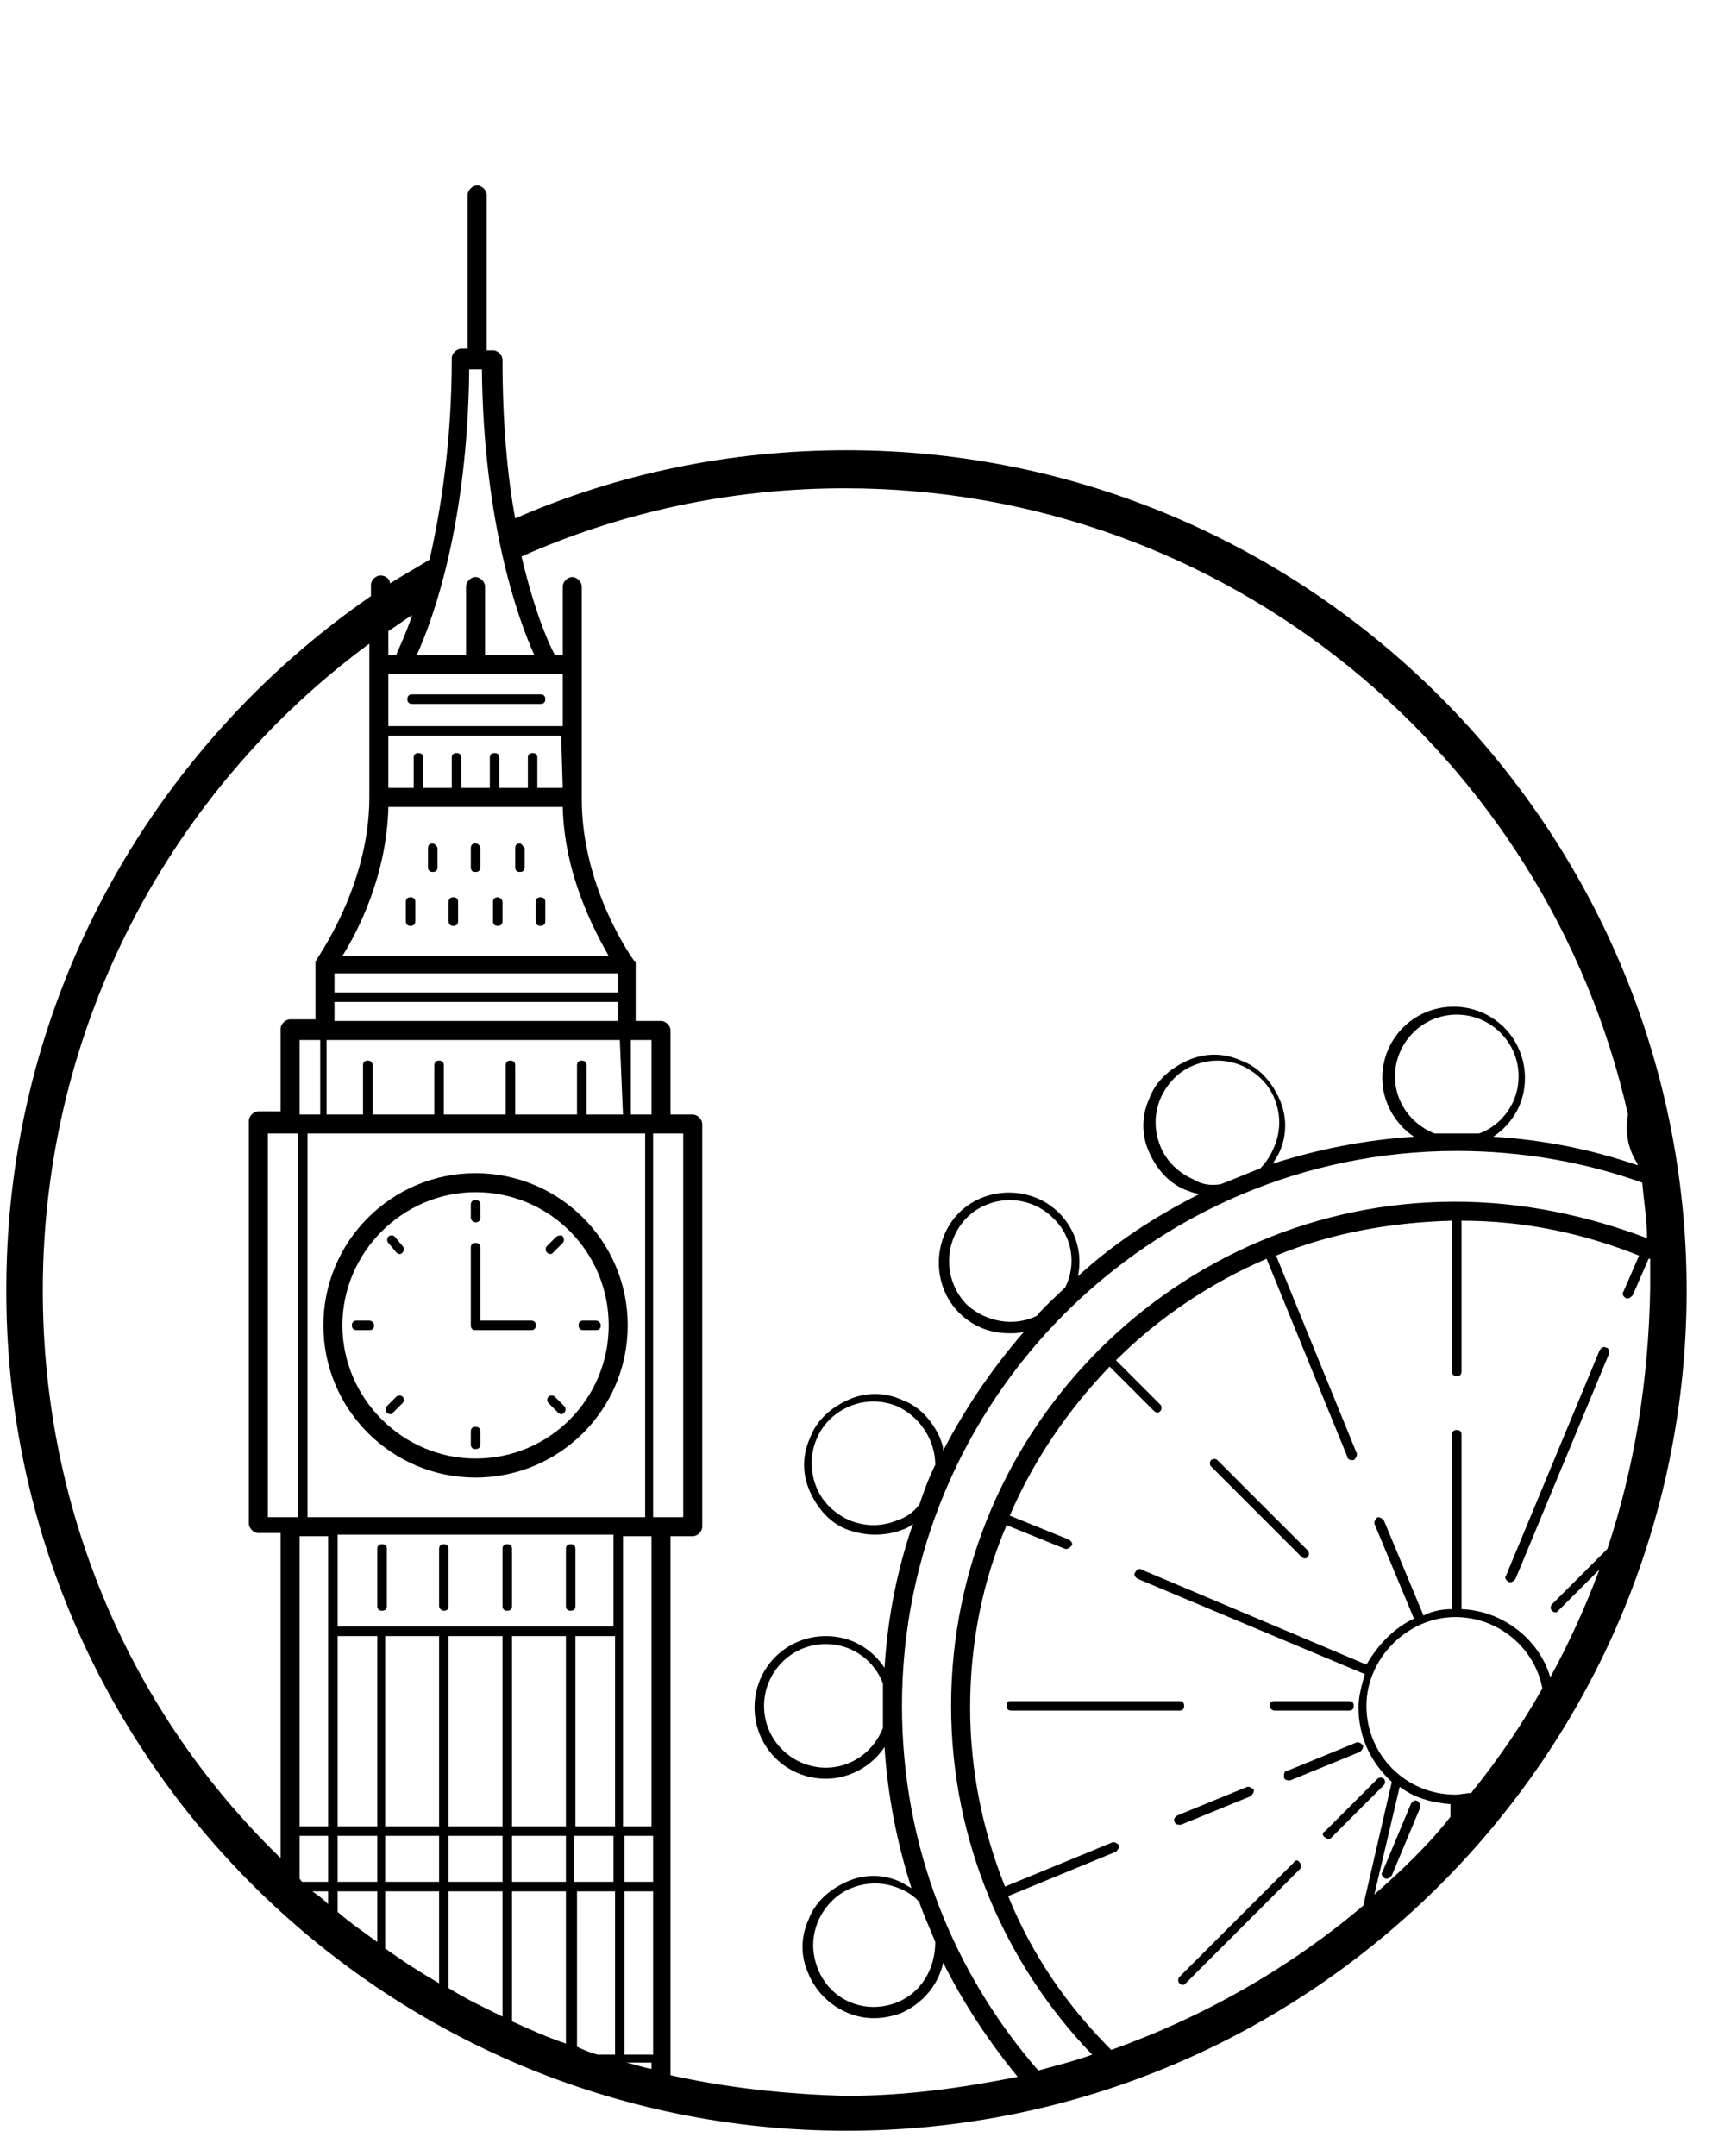 <?xml version="1.0" encoding="utf-8"?>
<!-- Generator: Adobe Illustrator 24.2.0, SVG Export Plug-In . SVG Version: 6.00 Build 0)  -->
<svg version="1.1" id="Layer_1" xmlns="http://www.w3.org/2000/svg" xmlns:xlink="http://www.w3.org/1999/xlink" x="0px" y="0px"
	 viewBox="0 0 108 136" style="enable-background:new 0 0 108 136;" xml:space="preserve">
<g id="Layer_5">
	<g>
		<path d="M30,74c-5.3,0-9.6,4.3-9.6,9.6c0,5.3,4.3,9.6,9.6,9.6s9.6-4.3,9.6-9.6S35.3,74,30,74z M30,92c-4.6,0-8.4-3.8-8.4-8.4
			s3.8-8.4,8.4-8.4c4.7,0,8.4,3.8,8.4,8.4S34.7,92,30,92z M25.7,44.1c0,0.2,0.1,0.3,0.3,0.3h8.1c0.2,0,0.3-0.1,0.3-0.3
			s-0.1-0.3-0.3-0.3H26C25.8,43.8,25.7,43.9,25.7,44.1z M27.3,53.2c-0.2,0-0.3,0.1-0.3,0.3v1.2c0,0.2,0.1,0.3,0.3,0.3
			c0.2,0,0.3-0.1,0.3-0.3v-1.2C27.6,53.4,27.4,53.2,27.3,53.2z M30,53.2c-0.2,0-0.3,0.1-0.3,0.3v1.2c0,0.2,0.1,0.3,0.3,0.3
			c0.2,0,0.3-0.1,0.3-0.3v-1.2C30.3,53.4,30.2,53.2,30,53.2z M32.8,53.2c-0.2,0-0.3,0.1-0.3,0.3v1.2c0,0.2,0.1,0.3,0.3,0.3
			s0.3-0.1,0.3-0.3v-1.2C33,53.4,32.9,53.2,32.8,53.2z M25.9,56.6c-0.2,0-0.3,0.1-0.3,0.3v1.2c0,0.2,0.1,0.3,0.3,0.3
			c0.2,0,0.3-0.1,0.3-0.3v-1.2C26.2,56.7,26.1,56.6,25.9,56.6z M28.6,56.6c-0.2,0-0.3,0.1-0.3,0.3v1.2c0,0.2,0.1,0.3,0.3,0.3
			s0.3-0.1,0.3-0.3v-1.2C28.9,56.7,28.8,56.6,28.6,56.6z M31.4,56.6c-0.2,0-0.3,0.1-0.3,0.3v1.2c0,0.2,0.1,0.3,0.3,0.3
			c0.2,0,0.3-0.1,0.3-0.3v-1.2C31.7,56.7,31.5,56.6,31.4,56.6z M34.1,56.6c-0.2,0-0.3,0.1-0.3,0.3v1.2c0,0.2,0.1,0.3,0.3,0.3
			s0.3-0.1,0.3-0.3v-1.2C34.4,56.7,34.3,56.6,34.1,56.6z M24.1,101.6c0.2,0,0.3-0.1,0.3-0.3v-3.6c0-0.2-0.1-0.3-0.3-0.3
			c-0.2,0-0.3,0.1-0.3,0.3v3.6C23.8,101.5,23.9,101.6,24.1,101.6z M28,101.6c0.2,0,0.3-0.1,0.3-0.3v-3.6c0-0.2-0.1-0.3-0.3-0.3
			c-0.2,0-0.3,0.1-0.3,0.3v3.6C27.7,101.5,27.9,101.6,28,101.6z M32,101.6c0.2,0,0.3-0.1,0.3-0.3v-3.6c0-0.2-0.1-0.3-0.3-0.3
			s-0.3,0.1-0.3,0.3v3.6C31.7,101.5,31.8,101.6,32,101.6z M36,101.6c0.2,0,0.3-0.1,0.3-0.3v-3.6c0-0.2-0.1-0.3-0.3-0.3
			s-0.3,0.1-0.3,0.3v3.6C35.7,101.5,35.8,101.6,36,101.6L36,101.6z"/>
		<path d="M33.5,83.3h-3.2v-4.6c0-0.2-0.1-0.3-0.3-0.3c-0.2,0-0.3,0.1-0.3,0.3v4.9c0,0.2,0.1,0.3,0.3,0.3h3.5c0.2,0,0.3-0.1,0.3-0.3
			S33.7,83.3,33.5,83.3L33.5,83.3z M30,90c-0.2,0-0.3,0.1-0.3,0.3v0.8c0,0.2,0.1,0.3,0.3,0.3c0.2,0,0.3-0.1,0.3-0.3v-0.8
			C30.3,90.1,30.2,90,30,90L30,90z M30,77.1c0.2,0,0.3-0.1,0.3-0.3V76c0-0.2-0.1-0.3-0.3-0.3c-0.2,0-0.3,0.1-0.3,0.3v0.8
			C29.7,77,29.9,77.1,30,77.1z M23.3,83.3h-0.8c-0.2,0-0.3,0.1-0.3,0.3s0.1,0.3,0.3,0.3h0.8c0.2,0,0.3-0.1,0.3-0.3
			S23.4,83.3,23.3,83.3z M37.6,83.3h-0.8c-0.2,0-0.3,0.1-0.3,0.3s0.1,0.3,0.3,0.3h0.8c0.2,0,0.3-0.1,0.3-0.3S37.7,83.3,37.6,83.3z
			 M25,88.1l-0.6,0.6c-0.1,0.1-0.1,0.3,0,0.4c0,0,0.1,0.1,0.2,0.1s0.1,0,0.2-0.1l0.6-0.6c0.1-0.1,0.1-0.3,0-0.4
			C25.3,88,25.1,88,25,88.1L25,88.1z M35.1,78l-0.6,0.6c-0.1,0.1-0.1,0.3,0,0.4c0,0,0.1,0.1,0.2,0.1c0.1,0,0.1,0,0.2-0.1l0.6-0.6
			c0.1-0.1,0.1-0.3,0-0.4C35.5,77.9,35.3,77.9,35.1,78z M25,79c0,0,0.1,0.1,0.2,0.1s0.1,0,0.2-0.1s0.1-0.3,0-0.4L24.9,78
			c-0.1-0.1-0.3-0.1-0.4,0s-0.1,0.3,0,0.4L25,79L25,79z M35,88.1c-0.1-0.1-0.3-0.1-0.4,0c-0.1,0.1-0.1,0.3,0,0.4l0.6,0.6
			c0,0,0.1,0.1,0.2,0.1c0.1,0,0.1,0,0.2-0.1c0.1-0.1,0.1-0.3,0-0.4L35,88.1z M63.5,107.6c0,0.2,0.1,0.3,0.3,0.3h10.6
			c0.2,0,0.3-0.1,0.3-0.3c0-0.2-0.1-0.3-0.3-0.3H63.7C63.6,107.3,63.5,107.4,63.5,107.6z M80.4,107.9h4.7c0.2,0,0.3-0.1,0.3-0.3
			c0-0.2-0.1-0.3-0.3-0.3h-4.7c-0.2,0-0.3,0.1-0.3,0.3S80.3,107.9,80.4,107.9L80.4,107.9z M76.8,92.1c-0.1-0.1-0.3-0.1-0.4,0
			s-0.1,0.3,0,0.4l5.7,5.7c0,0,0.1,0.1,0.2,0.1s0.1,0,0.2-0.1s0.1-0.3,0-0.4L76.8,92.1z M81.6,117.5l-7.2,7.2
			c-0.1,0.1-0.1,0.3,0,0.4c0,0,0.1,0.1,0.2,0.1s0.1,0,0.2-0.1l7.2-7.2c0.1-0.1,0.1-0.3,0-0.4C81.9,117.3,81.7,117.3,81.6,117.5
			L81.6,117.5z M83.6,115.9c0,0,0.1,0.1,0.2,0.1s0.1,0,0.2-0.1l3.3-3.3c0.1-0.1,0.1-0.3,0-0.4s-0.3-0.1-0.4,0l-3.3,3.3
			C83.4,115.6,83.4,115.8,83.6,115.9z M74.1,114.9c0,0.1,0.1,0.2,0.3,0.2h0.1l4.4-1.8c0.1-0.1,0.2-0.2,0.2-0.4
			c-0.1-0.1-0.2-0.2-0.4-0.2l-4.4,1.8C74.1,114.6,74,114.8,74.1,114.9z M81,112.1c0,0.1,0.1,0.2,0.3,0.2h0.1l4.4-1.8
			c0.1-0.1,0.2-0.2,0.2-0.4c-0.1-0.1-0.2-0.2-0.4-0.2l-4.4,1.8C81,111.7,81,111.9,81,112.1z M101.3,85c-0.1-0.1-0.3,0-0.4,0.2
			L95,99.4c-0.1,0.1,0,0.3,0.2,0.4h0.1c0.1,0,0.2-0.1,0.3-0.2l5.9-14.2C101.5,85.2,101.5,85,101.3,85z M89.4,113.6
			c-0.1-0.1-0.3,0-0.4,0.2l-1.8,4.3c-0.1,0.1,0,0.3,0.2,0.4h0.1c0.1,0,0.2-0.1,0.3-0.2l1.8-4.3C89.6,113.8,89.5,113.6,89.4,113.6
			L89.4,113.6z"/>
		<path d="M53.4,28.4c-7.4,0-14.5,1.5-20.9,4.3c-0.5-2.7-0.8-6.1-0.8-10c0-0.3-0.3-0.6-0.6-0.6h-0.4v-9.8c0-0.3-0.3-0.6-0.6-0.6
			c-0.3,0-0.6,0.3-0.6,0.6V22h-0.4c-0.3,0-0.6,0.3-0.6,0.6c0,5.3-0.7,9.6-1.4,12.7c-0.8,0.5-1.7,1-2.5,1.5c0-0.3-0.3-0.5-0.6-0.5
			c-0.3,0-0.6,0.3-0.6,0.6v0.7c-13.9,9.6-23,25.6-23,43.7c-0.1,29.3,23.7,53.1,53,53.1s53-23.8,53-53S82.6,28.4,53.4,28.4z
			 M91.8,75.8C74.3,75.8,60,90.1,60,107.6c0,8.5,3.4,16.3,8.9,22c-1.1,0.4-2.3,0.7-3.4,1c-5.4-6.2-8.6-14.2-8.6-23
			c0-19.3,15.7-35,35-35c4.1,0,8.1,0.7,11.7,2c0.1,1.2,0.3,2.3,0.3,3.5C100.2,76.7,96.1,75.8,91.8,75.8L91.8,75.8z M56.6,126.3
			c-2,0.8-4.2-0.1-5-2.1c-0.4-1-0.4-2,0-3c0.4-0.9,1.1-1.7,2.1-2.1c0.5-0.2,1-0.3,1.5-0.3s1,0.1,1.5,0.3c0.5,0.2,1,0.5,1.3,0.9
			c0.3,0.9,0.7,1.7,1,2.5C59,124.2,58.1,125.7,56.6,126.3z M56.6,95.9c-1,0.4-2,0.4-3,0c-0.9-0.4-1.7-1.1-2.1-2.1c-0.4-1-0.4-2,0-3
			c0.6-1.5,2.1-2.4,3.6-2.4c0.5,0,1,0.1,1.5,0.3c1.5,0.7,2.4,2.2,2.4,3.7c-0.4,0.8-0.7,1.6-1,2.5C57.6,95.4,57.2,95.7,56.6,95.9z
			 M67.2,81.2c-0.6,0.6-1.3,1.2-1.8,1.8c-1.4,0.7-3.2,0.4-4.4-0.7c-1.5-1.5-1.5-4,0-5.5c0.7-0.7,1.7-1.1,2.7-1.1c1,0,2,0.4,2.7,1.1
			C67.7,78,67.9,79.8,67.2,81.2z M75.3,74.4c-0.9-0.4-1.7-1.1-2.1-2.1s-0.4-2,0-3c0.4-0.9,1.1-1.7,2.1-2.1c0.5-0.2,1-0.3,1.5-0.3
			s1,0.1,1.5,0.3c0.9,0.4,1.7,1.1,2.1,2.1s0.4,2,0,3c-0.2,0.5-0.5,1-0.9,1.4c-0.8,0.3-1.7,0.7-2.5,1C76.3,74.8,75.8,74.7,75.3,74.4z
			 M91.8,71.5c-0.5,0-0.9,0-1.3,0c-1.5-0.6-2.5-2-2.5-3.6c0-2.1,1.7-3.9,3.9-3.9c2.1,0,3.9,1.7,3.9,3.9c0,1.7-1.1,3.1-2.5,3.6
			C92.7,71.5,92.3,71.5,91.8,71.5L91.8,71.5z M29.6,23.3h0.8c0.1,9.7,2.3,15.8,3.3,18h-3.1V37c0-0.3-0.3-0.6-0.6-0.6
			c-0.3,0-0.6,0.3-0.6,0.6v4.3h-3.1C27.3,39.1,29.5,33.1,29.6,23.3L29.6,23.3z M35.5,42.5v3.3h-11v-3.3H35.5z M39,62.6H21.1v-1.2H39
			V62.6L39,62.6z M19.4,95.7V71.5h21.3v24.2H19.4L19.4,95.7z M41.2,129.6h-1.8v-10.3h1.8V129.6z M41.2,118.7h-1.8v-2.9h1.8V118.7
			L41.2,118.7z M38.7,118.7h-2.5v-2.9h2.5V118.7L38.7,118.7z M21.3,103.2h2.5v12h-2.5V103.2L21.3,103.2z M35.7,103.2v12h-3.4v-12
			H35.7L35.7,103.2z M31.7,115.2h-3.4v-12h3.4V115.2z M27.7,115.2h-3.4v-12h3.4V115.2z M23.8,115.8v2.9h-2.5v-2.9H23.8L23.8,115.8z
			 M24.3,115.8h3.4v2.9h-3.4V115.8L24.3,115.8z M28.3,115.8h3.4v2.9h-3.4V115.8L28.3,115.8z M32.3,115.8h3.4v2.9h-3.4V115.8
			L32.3,115.8z M36.3,115.2v-12h2.5v12C38.7,115.2,36.3,115.2,36.3,115.2z M38.7,102.6H21.3v-5.8h17.4
			C38.7,96.8,38.7,102.6,38.7,102.6z M39.3,70.3H37v-3.1c0-0.2-0.1-0.3-0.3-0.3s-0.3,0.1-0.3,0.3v3.1h-3.9v-3.1
			c0-0.2-0.1-0.3-0.3-0.3s-0.3,0.1-0.3,0.3v3.1H28v-3.1c0-0.2-0.1-0.3-0.3-0.3c-0.2,0-0.3,0.1-0.3,0.3v3.1h-3.9v-3.1
			c0-0.2-0.1-0.3-0.3-0.3c-0.2,0-0.3,0.1-0.3,0.3v3.1h-2.3v-4.7h18.5L39.3,70.3L39.3,70.3L39.3,70.3z M20.2,65.6v4.7h-1.3v-4.7H20.2
			z M18.3,71.5h0.5v24.2h-1.9V71.5H18.3z M20.7,96.9v18.3h-1.8V96.9H20.7L20.7,96.9z M18.9,115.8h1.8v2.9h-1.6
			c-0.1,0-0.1-0.1-0.2-0.2C18.9,118.5,18.9,115.8,18.9,115.8z M20.7,119.3v0.8c-0.3-0.3-0.7-0.6-1-0.8H20.7z M21.3,119.3h2.5v3.2
			c-0.8-0.6-1.7-1.2-2.5-1.9V119.3z M24.3,119.3h3.4v5.8c-1.2-0.7-2.3-1.4-3.4-2.2V119.3L24.3,119.3z M28.3,119.3h3.4v7.9
			c-1.2-0.6-2.3-1.1-3.4-1.8V119.3z M32.3,119.3h3.4v9.6c-1.2-0.4-2.3-0.9-3.4-1.4V119.3z M36.3,119.3h2.5v10.3h-1.1
			c-0.4-0.1-0.9-0.3-1.3-0.5v-9.8H36.3z M41.1,130.1v0.4c-0.6-0.1-1.1-0.3-1.6-0.4H41.1z M41.1,115.2h-1.8V96.9h1.8V115.2
			L41.1,115.2z M41.7,95.7h-0.5V71.5h1.9v24.2H41.7L41.7,95.7z M41.1,70.3h-1.3v-4.7h1.3V70.3L41.1,70.3z M21.1,64.4v-1.2H39v1.2
			H21.1L21.1,64.4z M21.6,60.3c1-1.6,2.8-5.1,2.9-9.4h11c0.1,4.3,2,7.8,2.9,9.4L21.6,60.3L21.6,60.3z M35.5,49.7h-1.6v-1.9
			c0-0.2-0.1-0.3-0.3-0.3s-0.3,0.1-0.3,0.3v1.9h-1.8v-1.9c0-0.2-0.1-0.3-0.3-0.3c-0.2,0-0.3,0.1-0.3,0.3v1.9h-1.8v-1.9
			c0-0.2-0.1-0.3-0.3-0.3s-0.3,0.1-0.3,0.3v1.9h-1.8v-1.9c0-0.2-0.1-0.3-0.3-0.3c-0.2,0-0.3,0.1-0.3,0.3v1.9h-1.6v-3.3h10.9
			L35.5,49.7L35.5,49.7z M25,41.3h-0.5v-1.5c0.5-0.3,1-0.7,1.5-1C25.6,40,25.2,40.8,25,41.3z M2.7,81.4c0-16.7,8.1-31.6,20.6-40.8
			v9.7c0,5.6-3.3,10.1-3.3,10.2c0,0,0,0.1-0.1,0.1l0,0v0.1v3.6h-1.6c-0.3,0-0.6,0.3-0.6,0.6v5.2h-1.4c-0.3,0-0.6,0.3-0.6,0.6v25.4
			c0,0.3,0.3,0.6,0.6,0.6h1.4v20.5C8.4,108.2,2.7,95.5,2.7,81.4L2.7,81.4z M42.3,130.9v-34h1.4c0.3,0,0.6-0.3,0.6-0.6V70.9
			c0-0.3-0.3-0.6-0.6-0.6h-1.4V65c0-0.3-0.3-0.6-0.6-0.6h-1.6v-3.6l0,0l0,0v-0.1l0,0c0,0,0-0.1-0.1-0.1c0,0-3.3-4.5-3.3-10.2V37
			c0-0.3-0.3-0.6-0.6-0.6s-0.6,0.3-0.6,0.6v4.3H35c-0.4-0.7-1.3-2.8-2.1-6.2c6.3-2.8,13.2-4.3,20.4-4.3c24.1,0,44.3,16.9,49.4,39.5
			c-0.2,1.1,0,2.2,0.6,3.1v0.1c-2.9-1-5.9-1.6-9.1-1.8c1.2-0.8,2-2.1,2-3.7c0-2.5-2-4.5-4.5-4.5s-4.5,2-4.5,4.5c0,1.5,0.8,2.9,2,3.7
			c-3.1,0.2-6.1,0.8-8.9,1.7c0.1-0.2,0.3-0.5,0.4-0.7c0.5-1.1,0.5-2.3,0-3.4s-1.3-2-2.4-2.4c-1.1-0.5-2.3-0.5-3.4,0s-2,1.3-2.4,2.4
			c-0.5,1.1-0.5,2.3,0,3.4s1.3,2,2.4,2.4c0.3,0.1,0.5,0.2,0.8,0.2c-2.8,1.4-5.4,3.1-7.7,5.2c0.3-1.4-0.1-2.9-1.2-4
			c-1.7-1.7-4.6-1.7-6.3,0s-1.7,4.6,0,6.3c0.9,0.9,2,1.3,3.2,1.3c0.3,0,0.6,0,0.9-0.1c-2,2.3-3.7,4.8-5.1,7.5c0-0.3-0.1-0.5-0.2-0.8
			c-0.5-1.1-1.3-2-2.4-2.4c-1.1-0.5-2.3-0.5-3.4,0c-1.1,0.5-2,1.3-2.4,2.4c-0.5,1.1-0.5,2.3,0,3.4s1.3,2,2.4,2.4
			c0.6,0.2,1.1,0.3,1.7,0.3c0.6,0,1.2-0.1,1.7-0.3c0.3-0.1,0.5-0.2,0.7-0.4c-1,2.9-1.6,5.9-1.8,9.1c-0.8-1.2-2.1-2-3.7-2
			c-2.5,0-4.5,2-4.5,4.5s2,4.5,4.5,4.5c1.5,0,2.9-0.8,3.7-2c0.2,3.1,0.8,6.1,1.7,8.9c-0.2-0.1-0.5-0.3-0.7-0.4
			c-1.1-0.5-2.3-0.5-3.4,0c-1.1,0.5-2,1.3-2.4,2.4c-0.5,1.1-0.5,2.3,0,3.4c0.7,1.7,2.4,2.8,4.1,2.8c0.6,0,1.1-0.1,1.7-0.3
			c1.4-0.6,2.4-1.8,2.7-3.2c1.3,2.6,2.9,5,4.7,7.2c-3.5,0.7-7.1,1.2-10.8,1.2C49.6,132.1,45.9,131.7,42.3,130.9L42.3,130.9z
			 M55.7,109c-0.6,1.5-2,2.5-3.6,2.5c-2.1,0-3.9-1.7-3.9-3.9c0-2.1,1.7-3.9,3.9-3.9c1.7,0,3.1,1.1,3.6,2.5c0,0.4,0,0.9,0,1.3
			C55.7,108.1,55.7,108.5,55.7,109L55.7,109z M86.7,119.5l1.6-6.8c0.9,0.7,2,1,3.2,1.1v0.8C90.1,116.4,88.4,118,86.7,119.5z
			 M91.8,102c2.7,0,5,1.9,5.5,4.5c-1.3,2.3-2.8,4.5-4.5,6.6c-0.3,0-0.7,0.1-1,0.1c-3.1,0-5.6-2.5-5.6-5.6
			C86.2,104.6,88.8,102,91.8,102z M92.1,113.8L92.1,113.8L92.1,113.8L92.1,113.8z M101.4,97.7l-3.5,3.5c-0.1,0.1-0.1,0.3,0,0.4
			c0,0,0.1,0.1,0.2,0.1s0.1,0,0.2-0.1l2.6-2.6c-0.9,2.4-1.9,4.6-3.1,6.8c-0.7-2.4-3-4.2-5.6-4.3v-11c0-0.2-0.1-0.3-0.3-0.3
			c-0.2,0-0.3,0.1-0.3,0.3v11c-0.6,0-1.2,0.1-1.8,0.4l-2.5-6c-0.1-0.1-0.2-0.2-0.4-0.2c-0.1,0.1-0.2,0.2-0.2,0.4l2.5,6
			c-1.3,0.6-2.3,1.7-3,2.9L72,99c-0.1-0.1-0.3,0-0.4,0.2c-0.1,0.1,0,0.3,0.2,0.4l14.3,6c-0.2,0.7-0.4,1.4-0.4,2.1
			c0,1.9,0.8,3.5,2.1,4.7l-1.8,7.8c-4.6,3.9-10,7-15.9,9.1c-2.8-2.8-5-6-6.5-9.7l6.8-2.8c0.1-0.1,0.2-0.2,0.2-0.4
			c-0.1-0.1-0.2-0.2-0.4-0.2l-6.8,2.8c-1.4-3.5-2.2-7.3-2.2-11.3c0-4.1,0.8-8,2.3-11.5l3.7,1.5h0.1c0.1,0,0.2-0.1,0.3-0.2
			c0.1-0.1,0-0.3-0.2-0.4l-3.7-1.5c1.5-3.5,3.7-6.7,6.3-9.4l2.8,2.8c0,0,0.1,0.1,0.2,0.1s0.1,0,0.2-0.1s0.1-0.3,0-0.4l-2.8-2.8
			c2.7-2.7,6-4.9,9.5-6.4L85,91.9c0,0.1,0.1,0.2,0.3,0.2h0.1c0.1-0.1,0.2-0.2,0.2-0.4l-5.1-12.5c3.4-1.4,7.2-2.1,11.1-2.2v9.5
			c0,0.2,0.1,0.3,0.3,0.3c0.2,0,0.3-0.1,0.3-0.3V77c4,0,7.7,0.8,11.2,2.2l-1,2.3c-0.1,0.1,0,0.3,0.2,0.4h0.1c0.1,0,0.2-0.1,0.3-0.2
			l1-2.3c0,0,0,0,0.1,0c0,0.6,0,1.3,0,1.9C104,87.1,103.1,92.6,101.4,97.7L101.4,97.7z"/>
	</g>
</g>
</svg>
